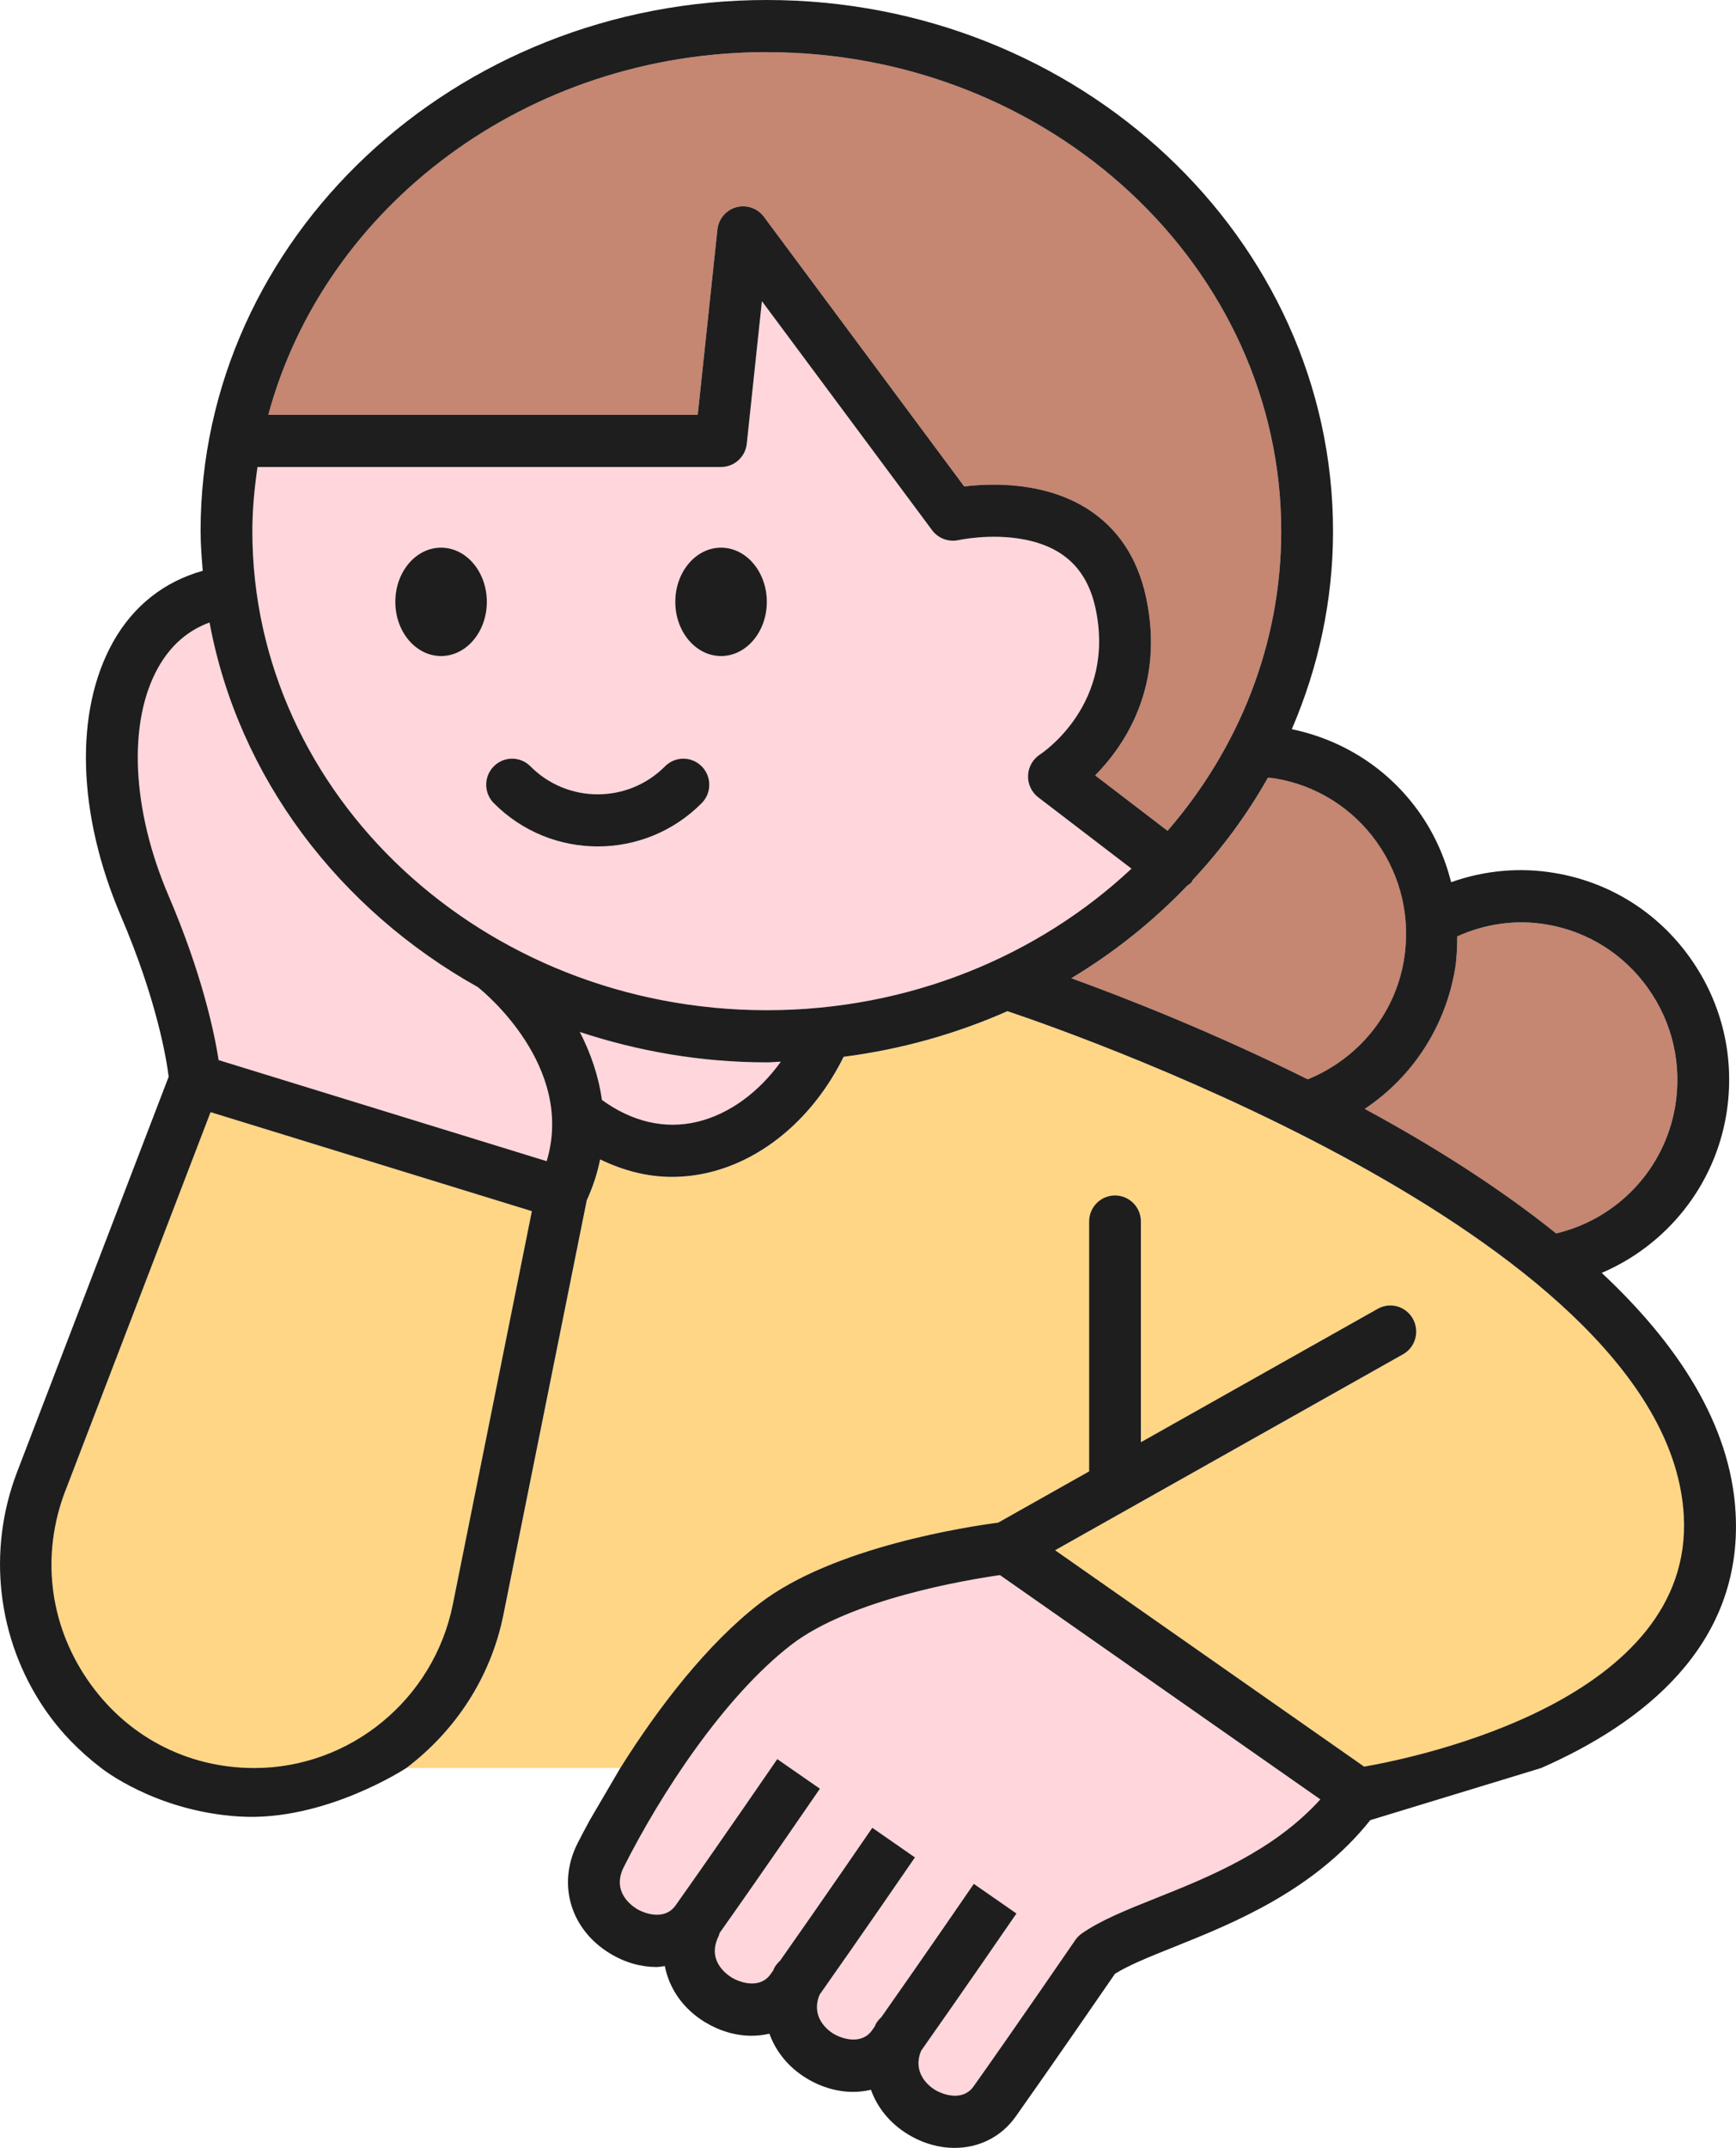 <svg width="110" height="136" viewBox="0 0 110 136" fill="none" xmlns="http://www.w3.org/2000/svg">
<g clip-path="url(#clip0_389_182)">
<path d="M50.131 104.146C53.885 101.251 61.246 100.028 63.362 99.728L83.662 113.929C80.701 117.189 76.614 118.837 73.247 120.182C71.364 120.933 69.74 121.583 68.55 122.417C68.389 122.529 68.249 122.668 68.138 122.832C68.138 122.834 64.416 128.254 61.694 132.097C61.024 133.047 59.792 132.655 59.237 132.315C58.866 132.09 57.79 131.252 58.367 129.846C61.047 126.048 64.407 121.154 64.407 121.154L61.705 119.278C61.705 119.278 58.483 123.973 55.84 127.724C55.7 127.853 55.572 128.001 55.478 128.184C55.46 128.224 55.45 128.264 55.432 128.301C55.376 128.381 55.315 128.465 55.261 128.543C54.589 129.491 53.36 129.097 52.805 128.761C52.434 128.536 51.36 127.698 51.932 126.297C54.615 122.499 57.975 117.602 57.975 117.602L55.273 115.727C55.273 115.727 52.065 120.4 49.426 124.147C49.277 124.28 49.144 124.44 49.046 124.63C49.025 124.67 49.016 124.712 48.997 124.754C48.943 124.832 48.883 124.916 48.829 124.992C48.159 125.94 46.928 125.55 46.37 125.21C45.983 124.975 44.779 124.088 45.544 122.569C45.572 122.515 45.57 122.457 45.591 122.4C48.316 118.553 51.953 113.253 51.953 113.253L49.251 111.377C49.251 111.377 45.53 116.8 42.807 120.642C42.138 121.586 40.908 121.196 40.351 120.86C39.963 120.621 38.759 119.736 39.525 118.217C41.867 113.563 45.885 107.425 50.131 104.146Z" fill="#FFD6DB"/>
<path d="M33.701 76.687L28.69 101.596C27.484 107.593 22.195 111.945 16.114 111.945C11.819 111.945 7.96 109.901 5.532 106.335C3.103 102.772 2.597 98.418 4.144 94.385L13.341 70.418L33.699 76.687H33.701Z" fill="#FFD686"/>
<path d="M82.871 68.34C76.912 65.378 71.353 63.198 67.886 61.94C70.606 60.303 73.063 58.334 75.219 56.093C75.319 56.01 75.433 55.956 75.515 55.848C75.543 55.811 75.547 55.766 75.573 55.726C77.416 53.75 79.026 51.583 80.342 49.243C80.496 49.262 80.647 49.262 80.802 49.288C83.422 49.727 85.713 51.163 87.252 53.337C88.795 55.51 89.404 58.153 88.965 60.787C88.396 64.23 86.063 67.035 82.873 68.34H82.871Z" fill="#C58672"/>
<path d="M47.319 28.092L48.278 19.069L59.064 33.575C59.452 34.092 60.107 34.336 60.737 34.197C60.756 34.195 62.762 33.751 64.867 34.153C67.389 34.627 68.875 36.045 69.409 38.486C70.73 44.537 66.089 47.647 65.891 47.776C65.443 48.07 65.161 48.565 65.142 49.1C65.123 49.638 65.359 50.154 65.784 50.48L71.696 55.001C65.788 60.531 57.613 63.963 48.589 63.963C30.615 63.963 15.991 50.358 15.991 33.634C15.991 32.252 16.126 30.902 16.318 29.569H45.689C46.526 29.569 47.231 28.933 47.319 28.092ZM27.948 34.674C26.348 34.674 25.048 36.211 25.048 38.106C25.048 40 26.345 41.537 27.948 41.537C29.551 41.537 30.848 40 30.848 38.106C30.848 36.211 29.551 34.674 27.948 34.674ZM33.608 48.52C32.966 47.875 31.928 47.875 31.289 48.52C30.647 49.166 30.647 50.21 31.289 50.853C33.104 52.682 35.491 53.593 37.875 53.593C40.26 53.593 42.646 52.68 44.462 50.853C45.103 50.208 45.103 49.163 44.462 48.52C43.82 47.877 42.782 47.875 42.142 48.52C39.791 50.886 35.962 50.886 33.61 48.52H33.608ZM42.789 38.108C42.789 40.002 44.088 41.54 45.689 41.54C47.289 41.54 48.589 40.002 48.589 38.108C48.589 36.214 47.289 34.676 45.689 34.676C44.088 34.676 42.789 36.214 42.789 38.108Z" fill="#FFD6DB"/>
<path d="M69.395 49.095C71.276 47.187 73.842 43.415 72.61 37.777C72.071 35.317 70.83 33.451 68.917 32.228C66.178 30.482 62.797 30.59 61.096 30.801L48.402 13.725C47.998 13.182 47.306 12.947 46.655 13.121C46.004 13.302 45.528 13.863 45.458 14.539L44.212 26.266H17.001C20.552 13.095 33.347 3.3 48.586 3.3C66.561 3.3 81.184 16.907 81.184 33.632C81.184 40.809 78.478 47.401 73.982 52.602L69.395 49.093V49.095Z" fill="#C58672"/>
<path d="M49.475 67.221C48.073 69.167 46.204 70.542 44.175 71.028C42.103 71.519 40.031 71.014 38.139 69.643C37.922 68.092 37.408 66.641 36.737 65.338C40.453 66.564 44.429 67.263 48.586 67.263C48.887 67.263 49.177 67.228 49.475 67.221Z" fill="#FFD6DB"/>
<path d="M30.297 62.512C30.297 62.512 30.307 62.529 30.316 62.533C30.584 62.747 36.459 67.498 34.639 73.521L13.854 67.122C13.576 65.355 12.797 61.651 10.676 56.7C8.345 51.255 8.091 45.729 10.014 42.286C10.805 40.868 11.903 39.913 13.277 39.415C15.104 49.236 21.476 57.585 30.297 62.512Z" fill="#FFD6DB"/>
<path d="M66.864 98.16L88.904 85.755C89.695 85.309 89.978 84.304 89.537 83.508C89.096 82.713 88.097 82.426 87.304 82.872L72.3 91.318V77.344C72.3 76.431 71.565 75.694 70.66 75.694C69.754 75.694 69.019 76.434 69.019 77.344V93.165L63.255 96.411C61.465 96.644 52.807 97.925 48.136 101.531C44.853 104.063 41.751 108.063 39.315 111.945H25.767C28.834 109.622 31.102 106.244 31.907 102.256L37.189 76.009C37.588 75.133 37.868 74.267 38.036 73.415C39.494 74.119 41.02 74.523 42.572 74.523C43.358 74.523 44.149 74.429 44.935 74.244C48.477 73.396 51.612 70.671 53.465 66.92C57.133 66.451 60.616 65.463 63.847 64.031C68.796 65.695 105.73 78.696 106.701 95.965C107.354 107.605 89.971 111.248 86.45 111.865L66.866 98.165L66.864 98.16Z" fill="#FFD686"/>
<path d="M86.473 70.211C89.483 68.202 91.587 65.019 92.199 61.329C92.313 60.646 92.329 59.965 92.336 59.287C94.107 58.491 96.034 58.21 97.982 58.534C100.6 58.972 102.889 60.409 104.431 62.583C105.973 64.756 106.582 67.399 106.146 70.033C105.485 74.021 102.478 77.183 98.6 78.096C94.905 75.129 90.68 72.488 86.473 70.211Z" fill="#C58672"/>
<path d="M40.35 120.863C40.908 121.198 42.138 121.588 42.807 120.644C45.53 116.802 49.249 111.382 49.251 111.38L51.953 113.255C51.953 113.255 48.316 118.553 45.59 122.402C45.569 122.459 45.572 122.517 45.544 122.571C44.779 124.09 45.982 124.977 46.37 125.212C46.927 125.55 48.159 125.94 48.829 124.994C48.882 124.919 48.941 124.834 48.997 124.757C49.015 124.717 49.025 124.674 49.046 124.632C49.144 124.44 49.277 124.282 49.426 124.149C52.065 120.402 55.273 115.731 55.273 115.729L57.974 117.605C57.974 117.605 54.612 122.501 51.932 126.299C51.358 127.702 52.433 128.54 52.804 128.763C53.36 129.099 54.592 129.491 55.261 128.545C55.317 128.468 55.375 128.381 55.431 128.303C55.45 128.263 55.459 128.224 55.478 128.186C55.569 128.005 55.697 127.857 55.84 127.726C58.483 123.975 61.703 119.285 61.705 119.28L64.407 121.156C64.407 121.156 61.047 126.048 58.366 129.848C57.79 131.254 58.866 132.092 59.237 132.317C59.792 132.655 61.024 133.049 61.693 132.099C64.416 128.256 68.135 122.837 68.137 122.834C68.249 122.67 68.389 122.531 68.55 122.419C69.74 121.588 71.364 120.935 73.247 120.184C76.613 118.842 80.703 117.194 83.662 113.931L63.361 99.73C61.245 100.031 53.885 101.254 50.131 104.148C45.884 107.427 41.867 113.565 39.524 118.22C38.759 119.738 39.963 120.625 40.35 120.863ZM4.143 94.385C2.596 98.418 3.103 102.775 5.531 106.335C7.96 109.901 11.819 111.945 16.114 111.945C22.194 111.945 27.483 107.593 28.69 101.596L33.701 76.687L13.343 70.418L4.146 94.385H4.143ZM10.013 42.286C8.091 45.729 8.343 51.255 10.676 56.7C12.797 61.653 13.578 65.357 13.854 67.122L34.639 73.521C36.456 67.498 30.584 62.747 30.316 62.533C30.309 62.526 30.304 62.517 30.297 62.512C21.478 57.585 15.104 49.234 13.277 39.415C11.903 39.915 10.804 40.87 10.013 42.286ZM15.991 33.634C15.991 50.358 30.614 63.963 48.589 63.963C57.611 63.963 65.786 60.531 71.695 55.001L65.783 50.48C65.359 50.154 65.121 49.64 65.142 49.1C65.16 48.565 65.445 48.069 65.891 47.776C66.089 47.647 70.729 44.537 69.409 38.486C68.875 36.044 67.388 34.627 64.866 34.153C62.762 33.754 60.755 34.195 60.737 34.197C60.107 34.336 59.451 34.092 59.064 33.575L48.278 19.069L47.319 28.092C47.231 28.932 46.526 29.568 45.688 29.568H16.317C16.124 30.902 15.991 32.251 15.991 33.634ZM36.739 65.341C37.411 66.643 37.922 68.094 38.141 69.645C40.033 71.016 42.105 71.521 44.177 71.03C46.206 70.544 48.075 69.169 49.477 67.223C49.179 67.23 48.889 67.265 48.589 67.265C44.431 67.265 40.455 66.566 36.739 65.341ZM48.586 3.3C33.346 3.3 20.552 13.095 17.001 26.266H44.212L45.458 14.539C45.528 13.863 46.003 13.302 46.654 13.121C47.305 12.947 47.998 13.182 48.402 13.724L61.096 30.801C62.797 30.592 66.177 30.482 68.917 32.228C70.83 33.451 72.071 35.317 72.61 37.777C73.839 43.415 71.275 47.187 69.395 49.095L73.982 52.604C78.478 47.405 81.184 40.812 81.184 33.634C81.184 16.91 66.56 3.303 48.586 3.303V3.3ZM87.25 53.337C85.708 51.163 83.417 49.727 80.799 49.288C80.645 49.262 80.493 49.262 80.339 49.243C79.023 51.583 77.414 53.75 75.57 55.726C75.545 55.766 75.54 55.811 75.512 55.848C75.43 55.954 75.316 56.01 75.216 56.092C73.062 58.334 70.603 60.306 67.883 61.939C71.352 63.197 76.912 65.378 82.868 68.34C86.058 67.035 88.388 64.23 88.96 60.787C89.396 58.153 88.79 55.51 87.248 53.337H87.25ZM106.148 70.033C106.584 67.399 105.975 64.756 104.433 62.583C102.891 60.409 100.602 58.972 97.984 58.533C96.034 58.207 94.109 58.491 92.338 59.287C92.329 59.965 92.313 60.646 92.201 61.329C91.589 65.019 89.485 68.204 86.475 70.211C90.682 72.486 94.907 75.129 98.603 78.096C102.48 77.182 105.488 74.021 106.148 70.033ZM6.413 111.945C5.046 110.905 3.821 109.661 2.825 108.201C-0.18 103.796 -0.831 98.186 1.085 93.198L10.688 68.174C10.555 67.106 9.957 63.364 7.664 58.008C4.895 51.539 4.706 45.058 7.155 40.666C8.46 38.331 10.431 36.819 12.846 36.141C12.78 35.31 12.71 34.479 12.71 33.632C12.708 15.088 28.804 0 48.586 0C68.368 0 84.466 15.088 84.466 33.634C84.466 38.068 83.524 42.293 81.853 46.17C85.115 46.851 87.971 48.677 89.919 51.419C90.885 52.778 91.55 54.285 91.951 55.858C94.046 55.111 96.314 54.9 98.526 55.278C102.007 55.862 105.054 57.773 107.104 60.665C109.155 63.554 109.965 67.073 109.384 70.575C108.63 75.117 105.583 78.847 101.491 80.595C106.276 85.067 109.659 90.165 109.974 95.775C110.452 104.265 103.966 109.173 97.655 111.945L86.825 115.246C83.293 119.68 78.221 121.743 74.455 123.25C72.904 123.869 71.546 124.414 70.652 124.97C69.873 126.102 66.737 130.653 64.362 134.009C63.438 135.315 62.013 135.998 60.485 135.998C59.507 135.998 58.488 135.718 57.536 135.141C56.374 134.434 55.588 133.434 55.186 132.317C54.818 132.404 54.44 132.451 54.053 132.451C53.075 132.451 52.055 132.167 51.103 131.589C49.942 130.883 49.155 129.883 48.754 128.766C48.386 128.853 48.008 128.897 47.62 128.897C46.64 128.897 45.623 128.613 44.671 128.036C43.264 127.179 42.401 125.895 42.126 124.484C41.951 124.503 41.778 124.545 41.599 124.545C40.619 124.545 39.601 124.266 38.647 123.684C36.142 122.158 35.297 119.299 36.589 116.727C36.83 116.25 37.1 115.746 37.373 115.243L39.307 111.943C41.741 108.061 44.844 104.061 48.129 101.528C52.8 97.925 61.458 96.641 63.247 96.409L69.012 93.163V77.342C69.012 76.429 69.747 75.692 70.652 75.692C71.558 75.692 72.293 76.431 72.293 77.342V91.315L87.297 82.87C88.09 82.421 89.088 82.708 89.529 83.506C89.97 84.304 89.69 85.309 88.897 85.752L66.856 98.157L86.44 111.858C89.961 111.243 107.345 107.601 106.691 95.958C105.721 78.689 68.786 65.688 63.837 64.024C60.608 65.453 57.123 66.441 53.455 66.913C51.603 70.666 48.467 73.389 44.925 74.237C44.142 74.424 43.348 74.516 42.562 74.516C41.011 74.516 39.483 74.115 38.027 73.408C37.859 74.258 37.579 75.124 37.18 76.002L31.898 102.249C31.095 106.239 28.827 109.614 25.757 111.938C25.757 111.938 20.608 115.332 15.216 115.018C9.824 114.703 6.404 111.938 6.404 111.938L6.413 111.945Z" fill="#1E1E1E"/>
<path d="M48.589 38.108C48.589 40.002 47.289 41.539 45.689 41.539C44.088 41.539 42.789 40.002 42.789 38.108C42.789 36.213 44.088 34.676 45.689 34.676C47.289 34.676 48.589 36.213 48.589 38.108Z" fill="#1E1E1E"/>
<path d="M27.948 41.539C26.348 41.539 25.048 40.002 25.048 38.108C25.048 36.213 26.345 34.676 27.948 34.676C29.551 34.676 30.848 36.213 30.848 38.108C30.848 40.002 29.551 41.539 27.948 41.539Z" fill="#1E1E1E"/>
<path d="M44.461 48.52C45.103 49.166 45.103 50.21 44.461 50.853C42.646 52.682 40.26 53.593 37.875 53.593C35.491 53.593 33.104 52.68 31.289 50.853C30.647 50.208 30.647 49.163 31.289 48.52C31.93 47.875 32.969 47.875 33.608 48.52C35.96 50.886 39.788 50.886 42.14 48.52C42.782 47.875 43.82 47.875 44.459 48.52H44.461Z" fill="#1E1E1E"/>
</g>
<defs>
<clipPath id="clip0_389_182">
<rect width="110" height="136" fill="white" transform="matrix(-1 0 0 1 110 0)"/>
</clipPath>
</defs>
</svg>
